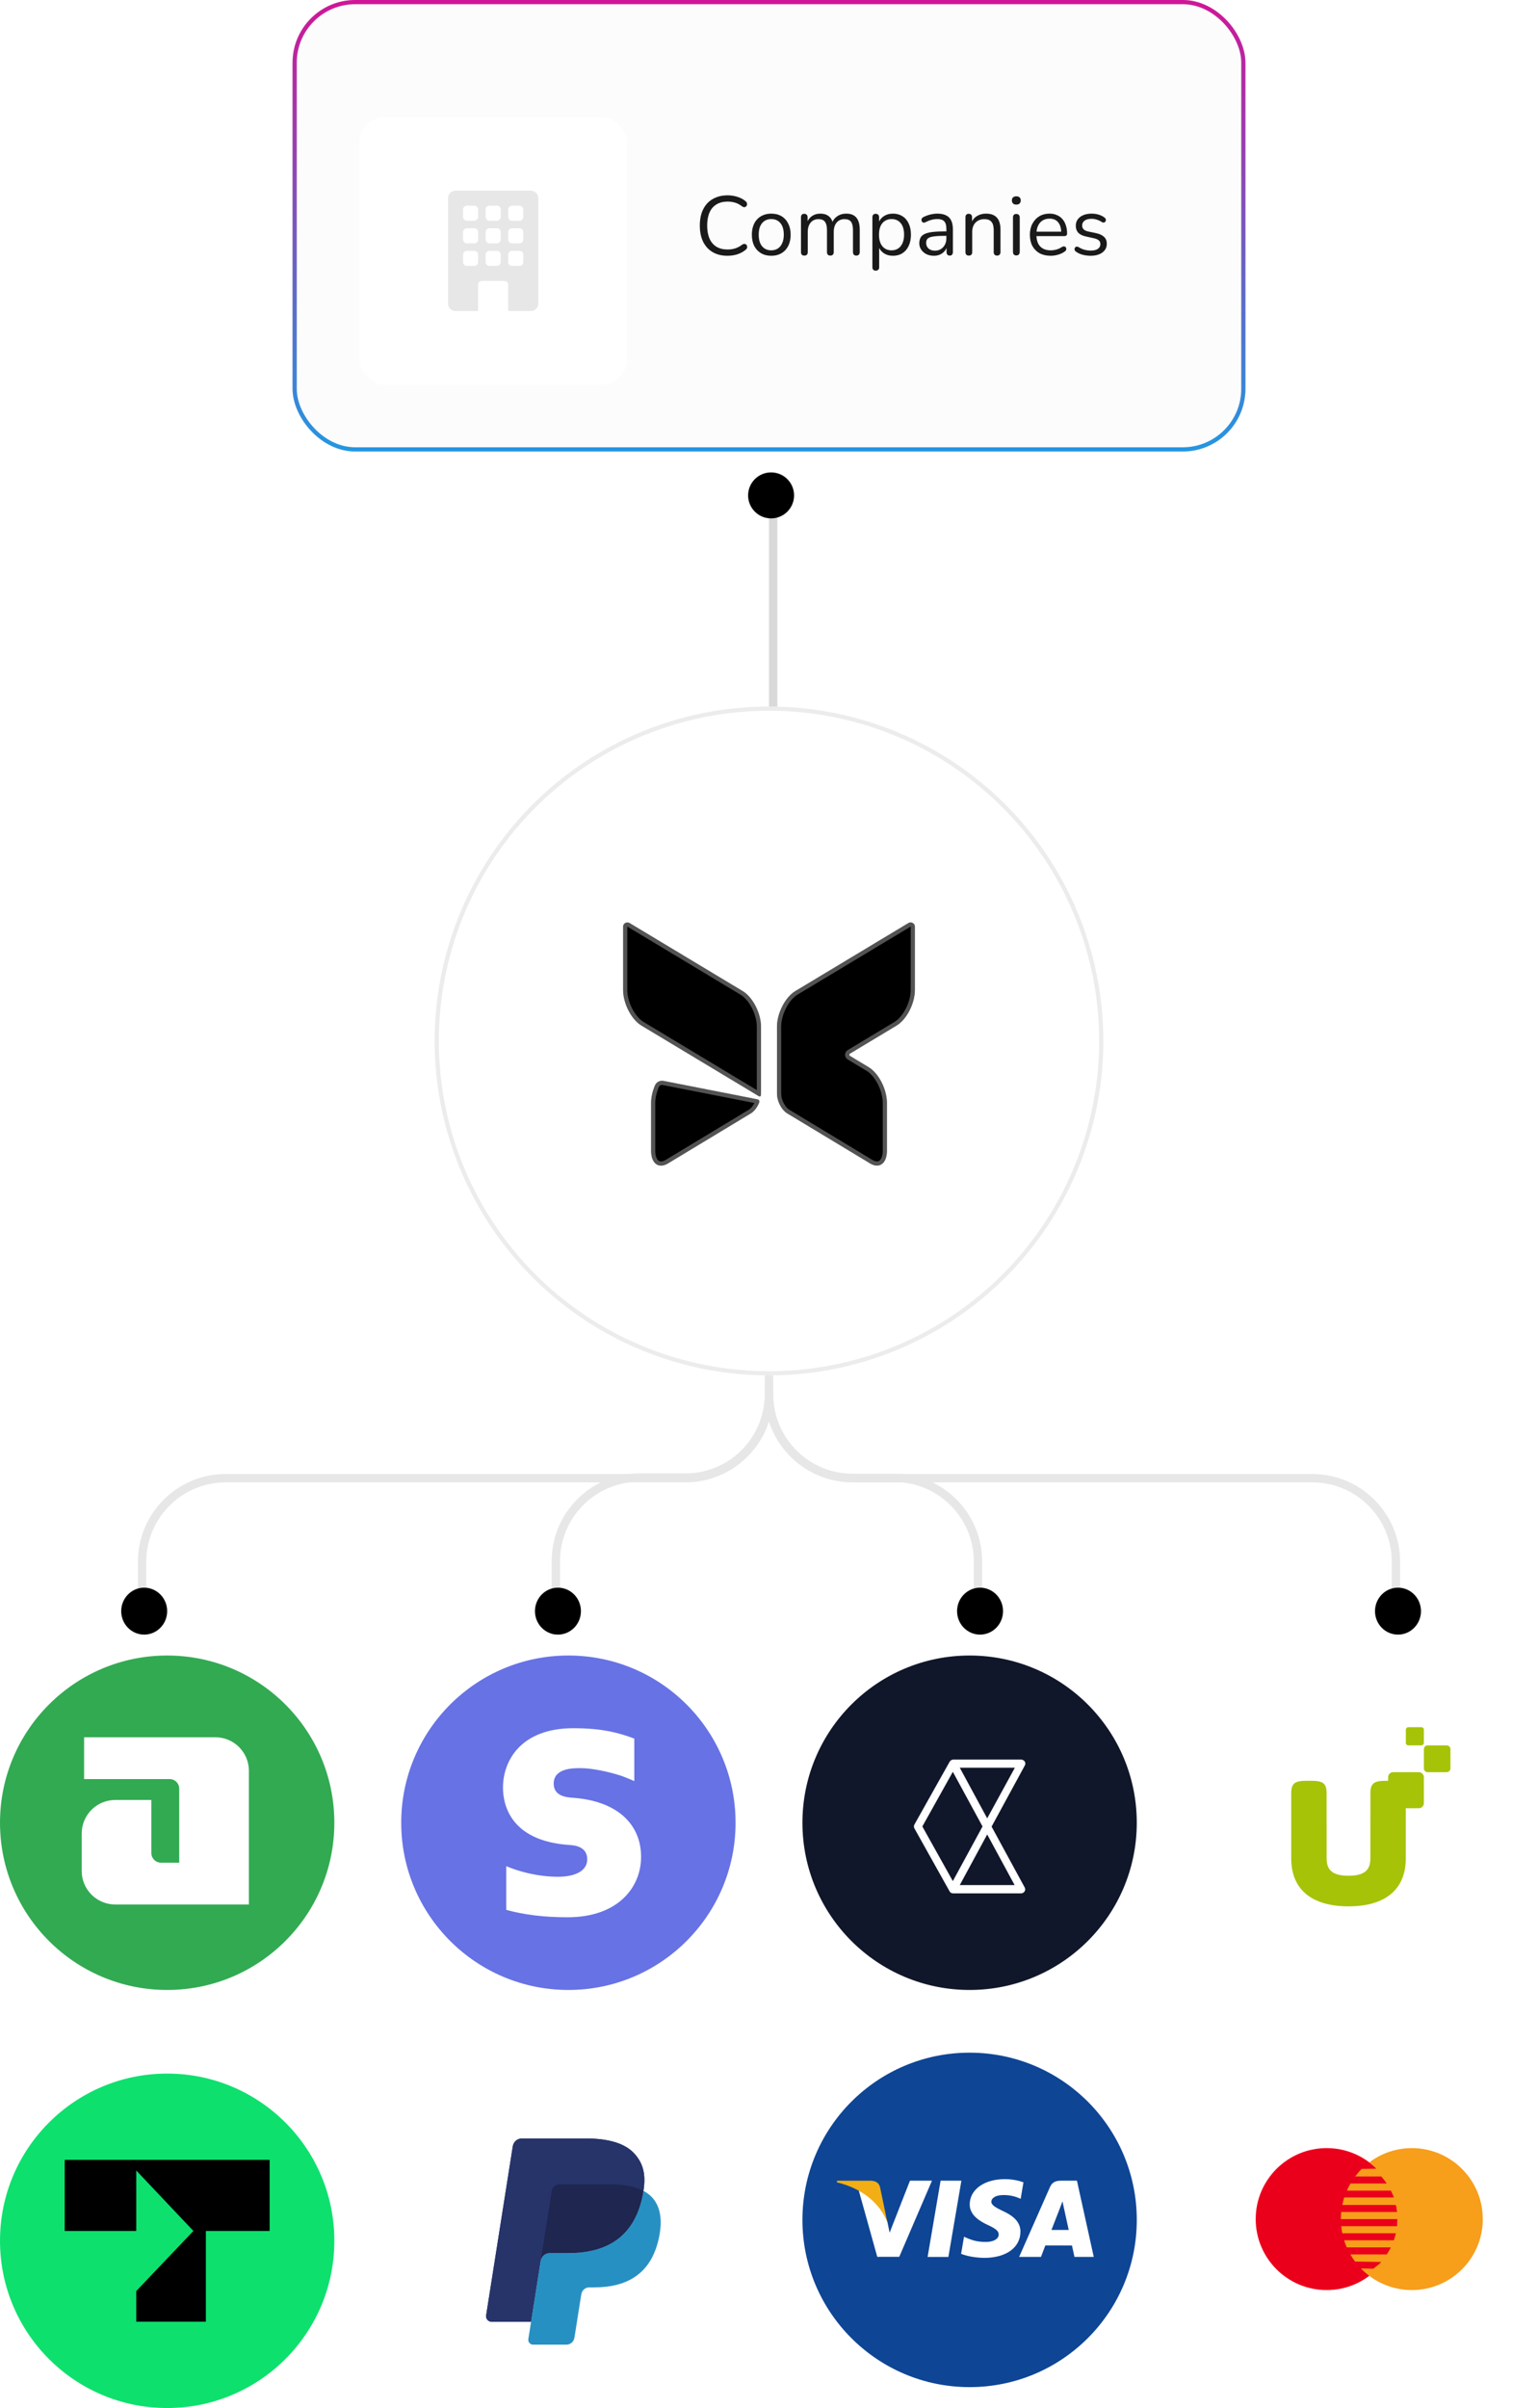 <svg width="368" height="576" viewBox="0 0 368 576" fill="none" xmlns="http://www.w3.org/2000/svg">
<circle cx="40" cy="436" r="40" fill="#32AA52"/>
<path d="M59.551 423.578C59.551 419.147 55.959 415.555 51.528 415.555H20.124V425.554H40.592C41.858 425.555 42.884 426.581 42.884 427.847V445.555H38.51C37.244 445.555 36.218 444.529 36.218 443.263V430.555H27.574C23.143 430.555 19.551 434.147 19.551 438.578V447.532C19.551 451.963 23.143 455.555 27.574 455.555H59.551V423.578Z" fill="white"/>
<circle cx="40" cy="536" r="40" fill="#0EE06E"/>
<g clip-path="url(#clip0_3996_5829)">
<path d="M15.482 533.649H32.602V519.182L46.279 533.649L32.602 548.019V555.35H49.256V533.649H64.515V516.641H15.482V533.649Z" fill="black"/>
</g>
<circle cx="136" cy="436" r="40" fill="#6772E5"/>
<path d="M137.098 430.033C135.705 429.937 132.482 429.717 132.482 426.645C132.482 422.939 137.122 422.939 138.865 422.939C141.925 422.939 145.889 423.895 148.72 424.792C148.72 424.792 150.3 425.382 151.645 425.985L151.769 426.02V415.863L151.598 415.81C148.254 414.58 144.37 413.391 137.167 413.391C124.749 413.391 120.35 421.046 120.35 427.604C120.35 431.384 121.881 440.284 136.103 441.311C137.308 441.382 140.508 441.584 140.508 444.757C140.508 447.371 137.888 448.923 133.483 448.923C128.656 448.923 123.969 447.621 121.125 446.385V456.838C125.385 458.017 130.185 458.608 135.812 458.608C147.954 458.608 153.393 451.365 153.393 444.186C153.393 436.047 147.308 430.758 137.098 430.033Z" fill="white"/>
<ellipse cx="136" cy="536" rx="40" ry="40" fill="white"/>
<path d="M151.881 515.242C149.598 512.639 145.47 511.523 140.19 511.523H124.864C123.784 511.523 122.866 512.309 122.697 513.374L116.315 553.845C116.189 554.643 116.806 555.366 117.615 555.366H127.077L129.453 540.295L129.379 540.767C129.548 539.701 130.46 538.916 131.539 538.916H136.035C144.867 538.916 151.783 535.328 153.803 524.95C153.863 524.643 153.915 524.344 153.96 524.053C153.705 523.917 153.705 523.917 153.96 524.053C154.561 520.217 153.956 517.606 151.881 515.242Z" fill="#27346A"/>
<path d="M133.073 522.671C133.325 522.551 133.606 522.484 133.901 522.484H145.916C147.339 522.484 148.666 522.577 149.879 522.772C150.226 522.828 150.563 522.892 150.891 522.965C151.218 523.038 151.536 523.119 151.844 523.21C151.998 523.255 152.15 523.301 152.298 523.35C152.895 523.549 153.45 523.781 153.96 524.053C154.561 520.215 153.956 517.606 151.881 515.242C149.596 512.639 145.47 511.523 140.19 511.523H124.863C123.784 511.523 122.866 512.309 122.697 513.374L116.315 553.844C116.189 554.643 116.806 555.365 117.614 555.365H127.077L132.006 524.103C132.107 523.462 132.519 522.937 133.073 522.671Z" fill="#27346A"/>
<path d="M153.798 524.952C151.778 535.329 144.862 538.918 136.03 538.918H131.533C130.454 538.918 129.542 539.703 129.375 540.769L126.419 559.508C126.308 560.207 126.848 560.84 127.555 560.84H135.531C136.475 560.84 137.278 560.152 137.425 559.221L137.503 558.814L139.006 549.287L139.103 548.761C139.251 547.829 140.054 547.142 140.998 547.142H142.192C149.918 547.142 155.967 544.003 157.735 534.925C158.473 531.132 158.091 527.964 156.139 525.739C155.547 525.065 154.812 524.509 153.955 524.055C153.909 524.348 153.858 524.645 153.798 524.952Z" fill="#2790C3"/>
<path d="M151.848 523.218C151.54 523.128 151.222 523.046 150.894 522.974C150.567 522.901 150.229 522.837 149.882 522.781C148.668 522.585 147.342 522.492 145.918 522.492H133.905C133.609 522.492 133.328 522.559 133.077 522.68C132.522 522.946 132.111 523.47 132.01 524.113L129.456 540.303L129.383 540.775C129.551 539.71 130.462 538.924 131.541 538.924H136.038C144.871 538.924 151.786 535.336 153.807 524.958C153.867 524.652 153.917 524.354 153.964 524.061C153.452 523.791 152.898 523.558 152.302 523.36C152.153 523.311 152.002 523.263 151.848 523.218Z" fill="#1F264F"/>
<ellipse cx="232" cy="436" rx="40" ry="40" fill="#11172A"/>
<path d="M237.258 436.924L245.191 422.339C245.382 422.043 245.382 421.648 245.191 421.352C245 421.088 244.713 420.924 244.395 420.891H228.051C227.732 420.924 227.445 421.088 227.254 421.352L218.811 436.397C218.62 436.693 218.62 437.088 218.811 437.384L227.222 452.43C227.382 452.726 227.7 452.891 228.019 452.891H244.363C244.682 452.891 244.968 452.693 245.159 452.43C245.351 452.133 245.351 451.738 245.159 451.442L237.258 436.924ZM236.207 434.948L229.644 422.833H242.834L236.207 434.948ZM227.987 423.821L235.092 436.891L227.987 449.961L220.691 436.891L227.987 423.821ZM229.644 450.915L236.207 438.8L242.77 450.915H229.644Z" fill="white"/>
<ellipse cx="232" cy="531" rx="40" ry="40" fill="#0E4595"/>
<path d="M221.95 539.866L225.059 521.623H230.032L226.921 539.866H221.95ZM244.886 522.016C243.901 521.647 242.357 521.25 240.429 521.25C235.516 521.25 232.055 523.724 232.025 527.27C231.997 529.892 234.496 531.354 236.382 532.227C238.318 533.121 238.968 533.691 238.959 534.49C238.947 535.713 237.414 536.271 235.984 536.271C233.994 536.271 232.937 535.995 231.304 535.314L230.663 535.024L229.965 539.108C231.126 539.617 233.274 540.058 235.504 540.081C240.731 540.081 244.124 537.635 244.163 533.848C244.182 531.773 242.857 530.194 239.988 528.892C238.25 528.048 237.186 527.484 237.197 526.63C237.197 525.872 238.098 525.061 240.044 525.061C241.671 525.036 242.849 525.39 243.766 525.76L244.212 525.97L244.886 522.016ZM257.682 521.623H253.84C252.649 521.623 251.758 521.948 251.236 523.136L243.851 539.854H249.072C249.072 539.854 249.926 537.606 250.119 537.113C250.69 537.113 255.762 537.121 256.488 537.121C256.636 537.759 257.093 539.854 257.093 539.854H261.707L257.682 521.622V521.623ZM251.586 533.403C251.997 532.352 253.567 528.303 253.567 528.303C253.537 528.352 253.975 527.247 254.226 526.562L254.562 528.135C254.562 528.135 255.514 532.49 255.713 533.403H251.586ZM217.729 521.623L212.861 534.064L212.342 531.536C211.435 528.621 208.612 525.464 205.455 523.883L209.906 539.837L215.168 539.831L222.996 521.622H217.729" fill="white"/>
<path d="M208.314 521.625H200.296L200.232 522.005C206.471 523.515 210.598 527.164 212.312 531.549L210.568 523.165C210.267 522.01 209.394 521.665 208.314 521.625" fill="#F2AE14"/>
<circle cx="328" cy="436" r="40" fill="white"/>
<path d="M333.353 423.899L339.483 423.902C340.152 423.902 340.693 424.444 340.693 425.113L340.691 431.321C340.691 431.989 340.149 432.531 339.48 432.531L336.365 432.53V444.556C336.365 447.068 335.798 449.194 334.704 450.908C332.592 454.229 328.499 455.998 322.68 455.998C322.673 455.998 322.666 455.997 322.659 455.997C322.652 455.997 322.644 455.998 322.637 455.998C316.819 455.998 312.726 454.229 310.613 450.908C309.519 449.194 308.953 447.068 308.953 444.556V428.945C308.953 426.423 309.982 425.966 312.751 425.966H313.622C316.39 425.966 317.42 426.423 317.42 428.945V434.846C317.42 434.859 317.421 434.871 317.421 434.884V436.177C317.422 436.222 317.425 436.264 317.425 436.31V444.556C317.425 445.564 317.619 446.366 318.02 446.99C318.775 448.152 320.269 448.68 322.659 448.683C325.049 448.68 326.544 448.152 327.298 446.988C327.699 446.365 327.893 445.563 327.893 444.556V436.31C327.893 436.264 327.896 436.222 327.896 436.177V434.884C327.896 434.871 327.898 434.859 327.898 434.846V428.945C327.898 426.423 328.928 425.966 331.696 425.966H332.142L332.142 425.11C332.142 424.442 332.684 423.899 333.353 423.899Z" fill="#A6C307"/>
<path d="M336.988 417.494L340.08 417.495C340.417 417.495 340.691 417.221 340.691 416.884L340.692 413.753C340.692 413.415 340.419 413.142 340.082 413.142L336.989 413.141C336.652 413.141 336.379 413.414 336.378 413.751L336.377 416.883C336.377 417.22 336.651 417.493 336.988 417.494Z" fill="#A6C307"/>
<path d="M341.594 423.904L346.147 423.905C346.644 423.905 347.047 423.503 347.047 423.006L347.048 418.395C347.048 417.899 346.646 417.496 346.149 417.496L341.596 417.494C341.1 417.494 340.697 417.897 340.697 418.394L340.695 423.004C340.695 423.501 341.098 423.904 341.594 423.904Z" fill="#A6C307"/>
<circle cx="328" cy="531" r="40" fill="white"/>
<path d="M334.401 530.806C334.401 540.185 326.804 547.784 317.428 547.784C308.053 547.784 300.455 540.183 300.455 530.806C300.455 521.429 308.055 513.828 317.428 513.828C326.802 513.828 334.401 521.429 334.401 530.806Z" fill="#EB001B"/>
<path d="M337.812 513.828C334.005 513.828 330.501 515.096 327.669 517.214L327.683 517.215C328.24 517.753 328.854 518.132 329.328 518.752L325.796 518.808C325.243 519.366 324.739 519.974 324.263 520.606H330.491C330.965 521.175 331.403 521.669 331.8 522.297H323.134C322.817 522.844 322.523 523.406 322.267 523.99H332.787C333.062 524.572 333.308 525.012 333.517 525.628H321.644C321.455 526.214 321.294 526.813 321.172 527.424H334.014C334.14 528.012 334.236 528.555 334.303 529.109H320.917C320.861 529.667 320.832 530.234 320.832 530.806H334.399C334.399 531.408 334.357 531.964 334.296 532.504H320.917C320.975 533.08 321.06 533.645 321.172 534.202H333.994C333.861 534.752 333.708 535.306 333.516 535.88H321.605C321.785 536.46 322.004 537.024 322.243 537.574H332.787C332.495 538.192 332.163 538.686 331.798 539.265H323.104C323.447 539.859 323.826 540.426 324.236 540.97L330.491 541.063C329.958 541.703 329.274 542.088 328.651 542.649C328.684 542.676 327.654 542.645 325.625 542.613C328.712 545.798 333.026 547.785 337.812 547.785C347.189 547.785 354.79 540.183 354.79 530.806C354.79 521.43 347.191 513.828 337.812 513.828Z" fill="#F79E1B"/>
<path d="M334 386L334 373.584C334 362.539 325.046 353.584 314 353.584L204 353.584C192.954 353.584 184 344.63 184 333.584L184 330" stroke="#E7E7E7" stroke-width="2"/>
<path d="M34 386L34 373.584C34 362.539 42.954 353.584 54 353.584L164 353.584C175.046 353.584 184 344.63 184 333.584L184 330" stroke="#E7E7E7" stroke-width="2"/>
<path d="M133 391L133 373.44C133 362.394 141.954 353.44 153 353.44L164 353.44C175.046 353.44 184 344.486 184 333.44L184 330" stroke="#E7E7E7" stroke-width="2"/>
<path d="M234 390L234 373.509C234 362.464 225.046 353.509 214 353.509L204 353.509C192.954 353.509 184 344.555 184 333.509L184 329" stroke="#E7E7E7" stroke-width="2"/>
<path d="M339.5 385.386C339.499 382.552 337.251 380.271 334.5 380.271C331.748 380.271 329.5 382.552 329.5 385.386C329.5 388.22 331.748 390.5 334.5 390.5C337.251 390.5 339.5 388.22 339.5 385.386Z" fill="black" stroke="black"/>
<path d="M239.5 385.386C239.499 382.552 237.251 380.271 234.5 380.271C231.748 380.271 229.5 382.552 229.5 385.386C229.5 388.22 231.748 390.5 234.5 390.5C237.251 390.5 239.5 388.22 239.5 385.386Z" fill="black" stroke="black"/>
<path d="M138.5 385.386C138.499 382.552 136.251 380.271 133.5 380.271C130.748 380.271 128.5 382.552 128.5 385.386C128.5 388.22 130.748 390.5 133.5 390.5C136.251 390.5 138.5 388.22 138.5 385.386Z" fill="black" stroke="black"/>
<path d="M39.499 385.386C39.499 382.552 37.251 380.271 34.499 380.271C31.748 380.271 29.5 382.552 29.5 385.386C29.5 388.22 31.748 390.5 34.499 390.5C37.251 390.5 39.499 388.22 39.499 385.386Z" fill="black" stroke="black"/>
<rect x="70.5" y="0.5" width="227" height="107" rx="14.5" fill="#FCFCFC"/>
<rect x="70.5" y="0.5" width="227" height="107" rx="14.5" stroke="#D0D0D0" stroke-opacity="0.4"/>
<rect x="70.5" y="0.5" width="227" height="107" rx="14.5" stroke="#E7E7E7"/>
<rect x="70.5" y="0.5" width="227" height="107" rx="14.5" stroke="url(#paint0_linear_3996_5829)"/>
<path d="M174.065 61.18C172.678 61.18 171.491 60.887 170.505 60.3C169.518 59.713 168.758 58.88 168.225 57.8C167.705 56.72 167.445 55.433 167.445 53.94C167.445 52.82 167.591 51.82 167.885 50.94C168.191 50.047 168.625 49.293 169.185 48.68C169.758 48.053 170.458 47.573 171.285 47.24C172.111 46.893 173.038 46.72 174.065 46.72C174.891 46.72 175.678 46.84 176.425 47.08C177.171 47.307 177.818 47.647 178.365 48.1C178.538 48.233 178.651 48.387 178.705 48.56C178.771 48.72 178.778 48.88 178.725 49.04C178.685 49.187 178.605 49.313 178.485 49.42C178.378 49.513 178.245 49.56 178.085 49.56C177.925 49.56 177.745 49.493 177.545 49.36C177.065 48.973 176.538 48.687 175.965 48.5C175.391 48.313 174.771 48.22 174.105 48.22C173.051 48.22 172.158 48.447 171.425 48.9C170.691 49.34 170.138 49.987 169.765 50.84C169.391 51.693 169.205 52.727 169.205 53.94C169.205 55.153 169.391 56.193 169.765 57.06C170.138 57.913 170.691 58.567 171.425 59.02C172.158 59.46 173.051 59.68 174.105 59.68C174.758 59.68 175.378 59.587 175.965 59.4C176.551 59.2 177.091 58.907 177.585 58.52C177.785 58.387 177.965 58.327 178.125 58.34C178.285 58.34 178.418 58.387 178.525 58.48C178.631 58.573 178.705 58.693 178.745 58.84C178.798 58.987 178.798 59.14 178.745 59.3C178.705 59.46 178.605 59.6 178.445 59.72C177.885 60.2 177.225 60.567 176.465 60.82C175.718 61.06 174.918 61.18 174.065 61.18ZM184.539 61.18C183.592 61.18 182.772 60.973 182.079 60.56C181.385 60.147 180.845 59.567 180.459 58.82C180.085 58.06 179.899 57.167 179.899 56.14C179.899 55.367 180.005 54.673 180.219 54.06C180.432 53.433 180.745 52.9 181.159 52.46C181.572 52.02 182.059 51.687 182.619 51.46C183.192 51.22 183.832 51.1 184.539 51.1C185.485 51.1 186.305 51.307 186.999 51.72C187.692 52.133 188.225 52.72 188.599 53.48C188.985 54.227 189.179 55.113 189.179 56.14C189.179 56.913 189.072 57.607 188.859 58.22C188.645 58.833 188.332 59.367 187.919 59.82C187.505 60.26 187.012 60.6 186.439 60.84C185.879 61.067 185.245 61.18 184.539 61.18ZM184.539 59.88C185.139 59.88 185.665 59.733 186.119 59.44C186.572 59.147 186.919 58.72 187.159 58.16C187.412 57.6 187.539 56.927 187.539 56.14C187.539 54.927 187.265 54 186.719 53.36C186.185 52.72 185.459 52.4 184.539 52.4C183.925 52.4 183.392 52.547 182.939 52.84C182.499 53.12 182.152 53.54 181.899 54.1C181.659 54.647 181.539 55.327 181.539 56.14C181.539 57.34 181.812 58.267 182.359 58.92C182.905 59.56 183.632 59.88 184.539 59.88ZM192.452 61.14C192.185 61.14 191.985 61.067 191.852 60.92C191.718 60.773 191.652 60.567 191.652 60.3V51.96C191.652 51.693 191.718 51.493 191.852 51.36C191.985 51.213 192.178 51.14 192.432 51.14C192.685 51.14 192.878 51.213 193.012 51.36C193.158 51.493 193.232 51.693 193.232 51.96V53.72L193.012 53.44C193.265 52.693 193.672 52.12 194.232 51.72C194.805 51.307 195.485 51.1 196.272 51.1C197.098 51.1 197.765 51.3 198.272 51.7C198.792 52.087 199.138 52.693 199.312 53.52H199.012C199.252 52.773 199.678 52.187 200.292 51.76C200.918 51.32 201.645 51.1 202.472 51.1C203.205 51.1 203.805 51.24 204.272 51.52C204.752 51.8 205.112 52.227 205.352 52.8C205.592 53.36 205.712 54.073 205.712 54.94V60.3C205.712 60.567 205.638 60.773 205.492 60.92C205.358 61.067 205.158 61.14 204.892 61.14C204.638 61.14 204.438 61.067 204.292 60.92C204.158 60.773 204.092 60.567 204.092 60.3V55.02C204.092 54.127 203.938 53.473 203.632 53.06C203.325 52.633 202.805 52.42 202.072 52.42C201.272 52.42 200.638 52.7 200.172 53.26C199.718 53.807 199.492 54.553 199.492 55.5V60.3C199.492 60.567 199.418 60.773 199.272 60.92C199.138 61.067 198.938 61.14 198.672 61.14C198.418 61.14 198.218 61.067 198.072 60.92C197.938 60.773 197.872 60.567 197.872 60.3V55.02C197.872 54.127 197.712 53.473 197.392 53.06C197.085 52.633 196.572 52.42 195.852 52.42C195.052 52.42 194.418 52.7 193.952 53.26C193.498 53.807 193.272 54.553 193.272 55.5V60.3C193.272 60.86 192.998 61.14 192.452 61.14ZM209.541 64.74C209.274 64.74 209.074 64.667 208.941 64.52C208.807 64.387 208.741 64.187 208.741 63.92V51.96C208.741 51.693 208.807 51.493 208.941 51.36C209.074 51.213 209.267 51.14 209.521 51.14C209.787 51.14 209.987 51.213 210.121 51.36C210.267 51.493 210.341 51.693 210.341 51.96V53.86L210.121 53.58C210.334 52.82 210.754 52.22 211.381 51.78C212.021 51.327 212.781 51.1 213.661 51.1C214.527 51.1 215.281 51.307 215.921 51.72C216.574 52.12 217.074 52.7 217.421 53.46C217.781 54.207 217.961 55.1 217.961 56.14C217.961 57.167 217.781 58.06 217.421 58.82C217.074 59.567 216.581 60.147 215.941 60.56C215.301 60.973 214.541 61.18 213.661 61.18C212.781 61.18 212.027 60.96 211.401 60.52C210.774 60.067 210.347 59.467 210.121 58.72H210.361V63.92C210.361 64.187 210.287 64.387 210.141 64.52C209.994 64.667 209.794 64.74 209.541 64.74ZM213.321 59.88C213.934 59.88 214.461 59.733 214.901 59.44C215.354 59.147 215.701 58.72 215.941 58.16C216.194 57.6 216.321 56.927 216.321 56.14C216.321 54.927 216.047 54 215.501 53.36C214.967 52.72 214.241 52.4 213.321 52.4C212.721 52.4 212.194 52.547 211.741 52.84C211.287 53.12 210.934 53.54 210.681 54.1C210.441 54.647 210.321 55.327 210.321 56.14C210.321 57.34 210.594 58.267 211.141 58.92C211.687 59.56 212.414 59.88 213.321 59.88ZM223.461 61.18C222.794 61.18 222.194 61.053 221.661 60.8C221.141 60.533 220.728 60.173 220.421 59.72C220.114 59.267 219.961 58.76 219.961 58.2C219.961 57.48 220.141 56.913 220.501 56.5C220.874 56.087 221.481 55.793 222.321 55.62C223.174 55.447 224.334 55.36 225.801 55.36H226.701V56.42H225.821C224.741 56.42 223.888 56.473 223.261 56.58C222.648 56.673 222.214 56.84 221.961 57.08C221.721 57.32 221.601 57.66 221.601 58.1C221.601 58.647 221.788 59.093 222.161 59.44C222.548 59.787 223.068 59.96 223.721 59.96C224.254 59.96 224.721 59.833 225.121 59.58C225.534 59.327 225.854 58.98 226.081 58.54C226.321 58.1 226.441 57.593 226.441 57.02V54.74C226.441 53.913 226.274 53.32 225.941 52.96C225.608 52.587 225.061 52.4 224.301 52.4C223.834 52.4 223.368 52.46 222.901 52.58C222.434 52.7 221.941 52.893 221.421 53.16C221.234 53.253 221.074 53.287 220.941 53.26C220.808 53.22 220.701 53.147 220.621 53.04C220.541 52.933 220.494 52.813 220.481 52.68C220.468 52.533 220.494 52.393 220.561 52.26C220.641 52.127 220.761 52.02 220.921 51.94C221.508 51.647 222.088 51.433 222.661 51.3C223.234 51.167 223.781 51.1 224.301 51.1C225.141 51.1 225.834 51.24 226.381 51.52C226.928 51.787 227.334 52.2 227.601 52.76C227.868 53.307 228.001 54.013 228.001 54.88V60.3C228.001 60.567 227.934 60.773 227.801 60.92C227.681 61.067 227.501 61.14 227.261 61.14C227.008 61.14 226.814 61.067 226.681 60.92C226.548 60.773 226.481 60.567 226.481 60.3V58.74H226.661C226.554 59.247 226.348 59.68 226.041 60.04C225.748 60.4 225.381 60.68 224.941 60.88C224.501 61.08 224.008 61.18 223.461 61.18ZM231.806 61.14C231.54 61.14 231.34 61.067 231.206 60.92C231.073 60.773 231.006 60.567 231.006 60.3V51.96C231.006 51.693 231.073 51.493 231.206 51.36C231.34 51.213 231.533 51.14 231.786 51.14C232.04 51.14 232.233 51.213 232.366 51.36C232.513 51.493 232.586 51.693 232.586 51.96V53.68L232.366 53.44C232.646 52.667 233.1 52.087 233.726 51.7C234.366 51.3 235.1 51.1 235.926 51.1C236.7 51.1 237.34 51.24 237.846 51.52C238.366 51.8 238.753 52.227 239.006 52.8C239.26 53.36 239.386 54.073 239.386 54.94V60.3C239.386 60.567 239.313 60.773 239.166 60.92C239.033 61.067 238.84 61.14 238.586 61.14C238.32 61.14 238.113 61.067 237.966 60.92C237.833 60.773 237.766 60.567 237.766 60.3V55.04C237.766 54.133 237.586 53.473 237.226 53.06C236.88 52.633 236.32 52.42 235.546 52.42C234.653 52.42 233.94 52.7 233.406 53.26C232.886 53.807 232.626 54.54 232.626 55.46V60.3C232.626 60.86 232.353 61.14 231.806 61.14ZM243.174 61.1C242.907 61.1 242.707 61.027 242.574 60.88C242.44 60.72 242.374 60.5 242.374 60.22V52.04C242.374 51.76 242.44 51.547 242.574 51.4C242.707 51.253 242.907 51.18 243.174 51.18C243.427 51.18 243.627 51.253 243.774 51.4C243.92 51.547 243.994 51.76 243.994 52.04V60.22C243.994 60.5 243.92 60.72 243.774 60.88C243.64 61.027 243.44 61.1 243.174 61.1ZM243.174 48.94C242.84 48.94 242.58 48.853 242.394 48.68C242.207 48.493 242.114 48.247 242.114 47.94C242.114 47.62 242.207 47.38 242.394 47.22C242.58 47.047 242.84 46.96 243.174 46.96C243.52 46.96 243.78 47.047 243.954 47.22C244.14 47.38 244.234 47.62 244.234 47.94C244.234 48.247 244.14 48.493 243.954 48.68C243.78 48.853 243.52 48.94 243.174 48.94ZM251.402 61.18C250.375 61.18 249.489 60.98 248.742 60.58C248.009 60.167 247.435 59.587 247.022 58.84C246.622 58.093 246.422 57.2 246.422 56.16C246.422 55.147 246.622 54.267 247.022 53.52C247.422 52.76 247.969 52.167 248.662 51.74C249.369 51.313 250.182 51.1 251.102 51.1C251.755 51.1 252.342 51.213 252.862 51.44C253.382 51.653 253.822 51.967 254.182 52.38C254.555 52.793 254.835 53.293 255.022 53.88C255.222 54.467 255.322 55.127 255.322 55.86C255.322 56.073 255.262 56.233 255.142 56.34C255.022 56.433 254.849 56.48 254.622 56.48H247.662V55.42H254.242L253.922 55.68C253.922 54.96 253.815 54.353 253.602 53.86C253.389 53.353 253.075 52.967 252.662 52.7C252.262 52.433 251.755 52.3 251.142 52.3C250.462 52.3 249.882 52.46 249.402 52.78C248.935 53.087 248.582 53.52 248.342 54.08C248.102 54.627 247.982 55.267 247.982 56V56.12C247.982 57.347 248.275 58.28 248.862 58.92C249.462 59.56 250.309 59.88 251.402 59.88C251.855 59.88 252.302 59.82 252.742 59.7C253.195 59.58 253.635 59.38 254.062 59.1C254.249 58.98 254.415 58.927 254.562 58.94C254.722 58.94 254.849 58.987 254.942 59.08C255.035 59.16 255.095 59.267 255.122 59.4C255.162 59.52 255.149 59.653 255.082 59.8C255.029 59.947 254.915 60.073 254.742 60.18C254.302 60.5 253.782 60.747 253.182 60.92C252.582 61.093 251.989 61.18 251.402 61.18ZM260.946 61.18C260.346 61.18 259.74 61.107 259.126 60.96C258.526 60.813 257.966 60.56 257.446 60.2C257.313 60.107 257.22 60 257.166 59.88C257.113 59.747 257.093 59.62 257.106 59.5C257.133 59.367 257.186 59.253 257.266 59.16C257.36 59.067 257.466 59.013 257.586 59C257.72 58.973 257.866 59 258.026 59.08C258.546 59.4 259.046 59.627 259.526 59.76C260.02 59.88 260.506 59.94 260.986 59.94C261.746 59.94 262.32 59.8 262.706 59.52C263.093 59.24 263.286 58.86 263.286 58.38C263.286 58.007 263.16 57.713 262.906 57.5C262.653 57.273 262.253 57.1 261.706 56.98L259.886 56.58C259.046 56.407 258.42 56.107 258.006 55.68C257.606 55.253 257.406 54.7 257.406 54.02C257.406 53.42 257.56 52.907 257.866 52.48C258.186 52.04 258.633 51.7 259.206 51.46C259.78 51.22 260.446 51.1 261.206 51.1C261.793 51.1 262.346 51.18 262.866 51.34C263.4 51.487 263.88 51.727 264.306 52.06C264.44 52.153 264.526 52.267 264.566 52.4C264.62 52.52 264.626 52.647 264.586 52.78C264.56 52.9 264.5 53.007 264.406 53.1C264.313 53.18 264.2 53.227 264.066 53.24C263.933 53.253 263.793 53.213 263.646 53.12C263.246 52.853 262.84 52.66 262.426 52.54C262.013 52.407 261.606 52.34 261.206 52.34C260.46 52.34 259.893 52.487 259.506 52.78C259.12 53.073 258.926 53.46 258.926 53.94C258.926 54.313 259.046 54.62 259.286 54.86C259.526 55.1 259.9 55.273 260.406 55.38L262.226 55.76C263.093 55.947 263.74 56.247 264.166 56.66C264.606 57.06 264.826 57.607 264.826 58.3C264.826 59.18 264.473 59.88 263.766 60.4C263.06 60.92 262.12 61.18 260.946 61.18Z" fill="#1A1A1A"/>
<g filter="url(#filter0_d_3996_5829)">
<rect x="86" y="22" width="64" height="64" rx="6" fill="white"/>
<g clip-path="url(#clip1_3996_5829)">
<path d="M109 39.602C108.523 39.602 108.065 39.791 107.727 40.129C107.39 40.466 107.2 40.924 107.2 41.402V66.602C107.2 67.079 107.39 67.537 107.727 67.874C108.065 68.212 108.523 68.402 109 68.402H114.4V62.102C114.4 61.863 114.495 61.634 114.664 61.465C114.833 61.296 115.061 61.202 115.3 61.202H120.7C120.939 61.202 121.168 61.296 121.337 61.465C121.505 61.634 121.6 61.863 121.6 62.102V68.402H127C127.478 68.402 127.935 68.212 128.273 67.874C128.611 67.537 128.8 67.079 128.8 66.602V41.402C128.8 40.924 128.611 40.466 128.273 40.129C127.935 39.791 127.478 39.602 127 39.602H109ZM110.8 44.102C110.8 43.863 110.895 43.634 111.064 43.465C111.233 43.296 111.462 43.202 111.7 43.202H113.5C113.739 43.202 113.968 43.296 114.137 43.465C114.305 43.634 114.4 43.863 114.4 44.102V45.902C114.4 46.14 114.305 46.369 114.137 46.538C113.968 46.707 113.739 46.802 113.5 46.802H111.7C111.462 46.802 111.233 46.707 111.064 46.538C110.895 46.369 110.8 46.14 110.8 45.902V44.102ZM116.2 44.102C116.2 43.863 116.295 43.634 116.464 43.465C116.633 43.296 116.861 43.202 117.1 43.202H118.9C119.139 43.202 119.368 43.296 119.537 43.465C119.705 43.634 119.8 43.863 119.8 44.102V45.902C119.8 46.14 119.705 46.369 119.537 46.538C119.368 46.707 119.139 46.802 118.9 46.802H117.1C116.861 46.802 116.633 46.707 116.464 46.538C116.295 46.369 116.2 46.14 116.2 45.902V44.102ZM122.5 43.202H124.3C124.539 43.202 124.768 43.296 124.937 43.465C125.105 43.634 125.2 43.863 125.2 44.102V45.902C125.2 46.14 125.105 46.369 124.937 46.538C124.768 46.707 124.539 46.802 124.3 46.802H122.5C122.261 46.802 122.033 46.707 121.864 46.538C121.695 46.369 121.6 46.14 121.6 45.902V44.102C121.6 43.863 121.695 43.634 121.864 43.465C122.033 43.296 122.261 43.202 122.5 43.202ZM110.8 49.502C110.8 49.263 110.895 49.034 111.064 48.865C111.233 48.696 111.462 48.602 111.7 48.602H113.5C113.739 48.602 113.968 48.696 114.137 48.865C114.305 49.034 114.4 49.263 114.4 49.502V51.302C114.4 51.54 114.305 51.769 114.137 51.938C113.968 52.107 113.739 52.202 113.5 52.202H111.7C111.462 52.202 111.233 52.107 111.064 51.938C110.895 51.769 110.8 51.54 110.8 51.302V49.502ZM117.1 48.602H118.9C119.139 48.602 119.368 48.696 119.537 48.865C119.705 49.034 119.8 49.263 119.8 49.502V51.302C119.8 51.54 119.705 51.769 119.537 51.938C119.368 52.107 119.139 52.202 118.9 52.202H117.1C116.861 52.202 116.633 52.107 116.464 51.938C116.295 51.769 116.2 51.54 116.2 51.302V49.502C116.2 49.263 116.295 49.034 116.464 48.865C116.633 48.696 116.861 48.602 117.1 48.602ZM121.6 49.502C121.6 49.263 121.695 49.034 121.864 48.865C122.033 48.696 122.261 48.602 122.5 48.602H124.3C124.539 48.602 124.768 48.696 124.937 48.865C125.105 49.034 125.2 49.263 125.2 49.502V51.302C125.2 51.54 125.105 51.769 124.937 51.938C124.768 52.107 124.539 52.202 124.3 52.202H122.5C122.261 52.202 122.033 52.107 121.864 51.938C121.695 51.769 121.6 51.54 121.6 51.302V49.502ZM111.7 54.002H113.5C113.739 54.002 113.968 54.096 114.137 54.265C114.305 54.434 114.4 54.663 114.4 54.902V56.702C114.4 56.94 114.305 57.169 114.137 57.338C113.968 57.507 113.739 57.602 113.5 57.602H111.7C111.462 57.602 111.233 57.507 111.064 57.338C110.895 57.169 110.8 56.94 110.8 56.702V54.902C110.8 54.663 110.895 54.434 111.064 54.265C111.233 54.096 111.462 54.002 111.7 54.002ZM116.2 54.902C116.2 54.663 116.295 54.434 116.464 54.265C116.633 54.096 116.861 54.002 117.1 54.002H118.9C119.139 54.002 119.368 54.096 119.537 54.265C119.705 54.434 119.8 54.663 119.8 54.902V56.702C119.8 56.94 119.705 57.169 119.537 57.338C119.368 57.507 119.139 57.602 118.9 57.602H117.1C116.861 57.602 116.633 57.507 116.464 57.338C116.295 57.169 116.2 56.94 116.2 56.702V54.902ZM122.5 54.002H124.3C124.539 54.002 124.768 54.096 124.937 54.265C125.105 54.434 125.2 54.663 125.2 54.902V56.702C125.2 56.94 125.105 57.169 124.937 57.338C124.768 57.507 124.539 57.602 124.3 57.602H122.5C122.261 57.602 122.033 57.507 121.864 57.338C121.695 57.169 121.6 56.94 121.6 56.702V54.902C121.6 54.663 121.695 54.434 121.864 54.265C122.033 54.096 122.261 54.002 122.5 54.002Z" fill="#E7E7E7"/>
</g>
</g>
<circle cx="184" cy="249" r="80" fill="white" fill-opacity="0.5"/>
<circle cx="184" cy="249" r="79.5" stroke="#D0D0D0" stroke-opacity="0.4"/>
<path fill-rule="evenodd" clip-rule="evenodd" d="M188.319 266.297L208.206 278.299C210.411 279.631 212.212 278.278 212.212 275.293V263.811C212.212 260.563 210.252 256.724 207.851 255.278L203.358 252.569C203.154 252.446 203.154 252.155 203.358 252.032L214.541 245.306C216.941 243.86 218.908 240.021 218.908 236.773V221.658C218.908 221.28 218.72 220.96 218.388 220.774C218.055 220.589 217.679 220.596 217.353 220.796L190.279 237.079C187.878 238.525 185.911 242.364 185.911 245.612V261.29C185.911 261.703 185.94 262.095 185.991 262.472C186.265 264.025 187.206 265.627 188.319 266.297Z" fill="black"/>
<path d="M217.614 221.222C217.786 221.117 217.969 221.113 218.145 221.211C218.319 221.308 218.408 221.462 218.408 221.657V236.772C218.408 238.303 217.943 239.997 217.18 241.487C216.415 242.981 215.378 244.217 214.283 244.877L203.101 251.604L203.1 251.604C202.607 251.902 202.576 252.587 203.007 252.933L203.1 252.997L207.593 255.706H207.594C208.689 256.366 209.723 257.602 210.486 259.097C211.247 260.587 211.712 262.281 211.712 263.812V275.293C211.712 276.705 211.284 277.602 210.735 278.015C210.22 278.401 209.45 278.466 208.464 277.871L188.578 265.869H188.577C188.111 265.589 187.65 265.091 187.269 264.458C186.937 263.908 186.681 263.279 186.537 262.653L186.483 262.385C186.437 262.034 186.411 261.672 186.411 261.29V245.612L186.417 245.323C186.471 243.871 186.924 242.294 187.64 240.897C188.405 239.403 189.442 238.167 190.537 237.507L217.611 221.225L217.614 221.222Z" stroke="#D0D0D0" stroke-opacity="0.4"/>
<path fill-rule="evenodd" clip-rule="evenodd" d="M179.69 266.3L159.797 278.309C157.591 279.641 155.791 278.288 155.791 275.303V263.814C155.791 262.454 156.137 260.986 156.716 259.633C157.056 258.835 157.902 258.394 158.77 258.557L181.226 262.962C181.572 263.03 181.788 263.374 181.662 263.699C181.227 264.815 180.506 265.811 179.69 266.3Z" fill="black"/>
<path d="M157.176 259.829C157.421 259.254 158.033 258.927 158.677 259.049V259.048L181.129 263.452C181.164 263.459 181.184 263.478 181.193 263.492C181.197 263.499 181.197 263.504 181.198 263.506C181.198 263.507 181.198 263.511 181.196 263.518C180.786 264.572 180.121 265.458 179.433 265.871L179.432 265.872L159.539 277.881C158.553 278.476 157.782 278.412 157.267 278.025C156.718 277.613 156.291 276.715 156.291 275.304V263.814C156.291 262.694 156.542 261.481 156.978 260.322L157.176 259.829Z" stroke="#D0D0D0" stroke-opacity="0.4"/>
<path fill-rule="evenodd" clip-rule="evenodd" d="M177.72 237.081L150.646 220.798C150.32 220.606 149.944 220.599 149.611 220.777C149.279 220.962 149.091 221.29 149.091 221.66V236.768C149.091 240.016 151.058 243.855 153.459 245.301L181.59 262.223C181.787 262.341 182.042 262.221 182.06 261.994C182.078 261.767 182.088 261.533 182.088 261.292V245.615C182.088 242.366 180.121 238.527 177.72 237.081Z" fill="black"/>
<path d="M149.85 221.216C150.028 221.121 150.217 221.126 150.391 221.229L177.462 237.51C178.557 238.169 179.594 239.406 180.359 240.9C181.122 242.39 181.588 244.084 181.588 245.614V261.292C181.588 261.407 181.585 261.521 181.58 261.633L153.717 244.873C152.621 244.213 151.585 242.977 150.819 241.482C150.056 239.992 149.591 238.298 149.591 236.768V221.66C149.591 221.471 149.68 221.312 149.85 221.216Z" stroke="#D0D0D0" stroke-opacity="0.4"/>
<rect x="184" y="119" width="2" height="50" fill="#D9D9D9"/>
<circle cx="5.5" cy="5.5" r="5.5" transform="matrix(1.19249e-08 -1 -1 -1.19249e-08 190 124)" fill="black"/>
<defs>
<filter id="filter0_d_3996_5829" x="74" y="16" width="88" height="88" filterUnits="userSpaceOnUse" color-interpolation-filters="sRGB">
<feFlood flood-opacity="0" result="BackgroundImageFix"/>
<feColorMatrix in="SourceAlpha" type="matrix" values="0 0 0 0 0 0 0 0 0 0 0 0 0 0 0 0 0 0 127 0" result="hardAlpha"/>
<feOffset dy="6"/>
<feGaussianBlur stdDeviation="6"/>
<feComposite in2="hardAlpha" operator="out"/>
<feColorMatrix type="matrix" values="0 0 0 0 0 0 0 0 0 0 0 0 0 0 0 0 0 0 0.05 0"/>
<feBlend mode="normal" in2="BackgroundImageFix" result="effect1_dropShadow_3996_5829"/>
<feBlend mode="normal" in="SourceGraphic" in2="effect1_dropShadow_3996_5829" result="shape"/>
</filter>
<linearGradient id="paint0_linear_3996_5829" x1="184" y1="0" x2="184" y2="108" gradientUnits="userSpaceOnUse">
<stop stop-color="#D01698"/>
<stop offset="1" stop-color="#2397E2"/>
</linearGradient>
<clipPath id="clip0_3996_5829">
<rect width="49.032" height="38.71" fill="white" transform="translate(15.482 516.641)"/>
</clipPath>
<clipPath id="clip1_3996_5829">
<rect width="28.8" height="28.8" fill="white" transform="translate(103.6 39.602)"/>
</clipPath>
</defs>
</svg>
